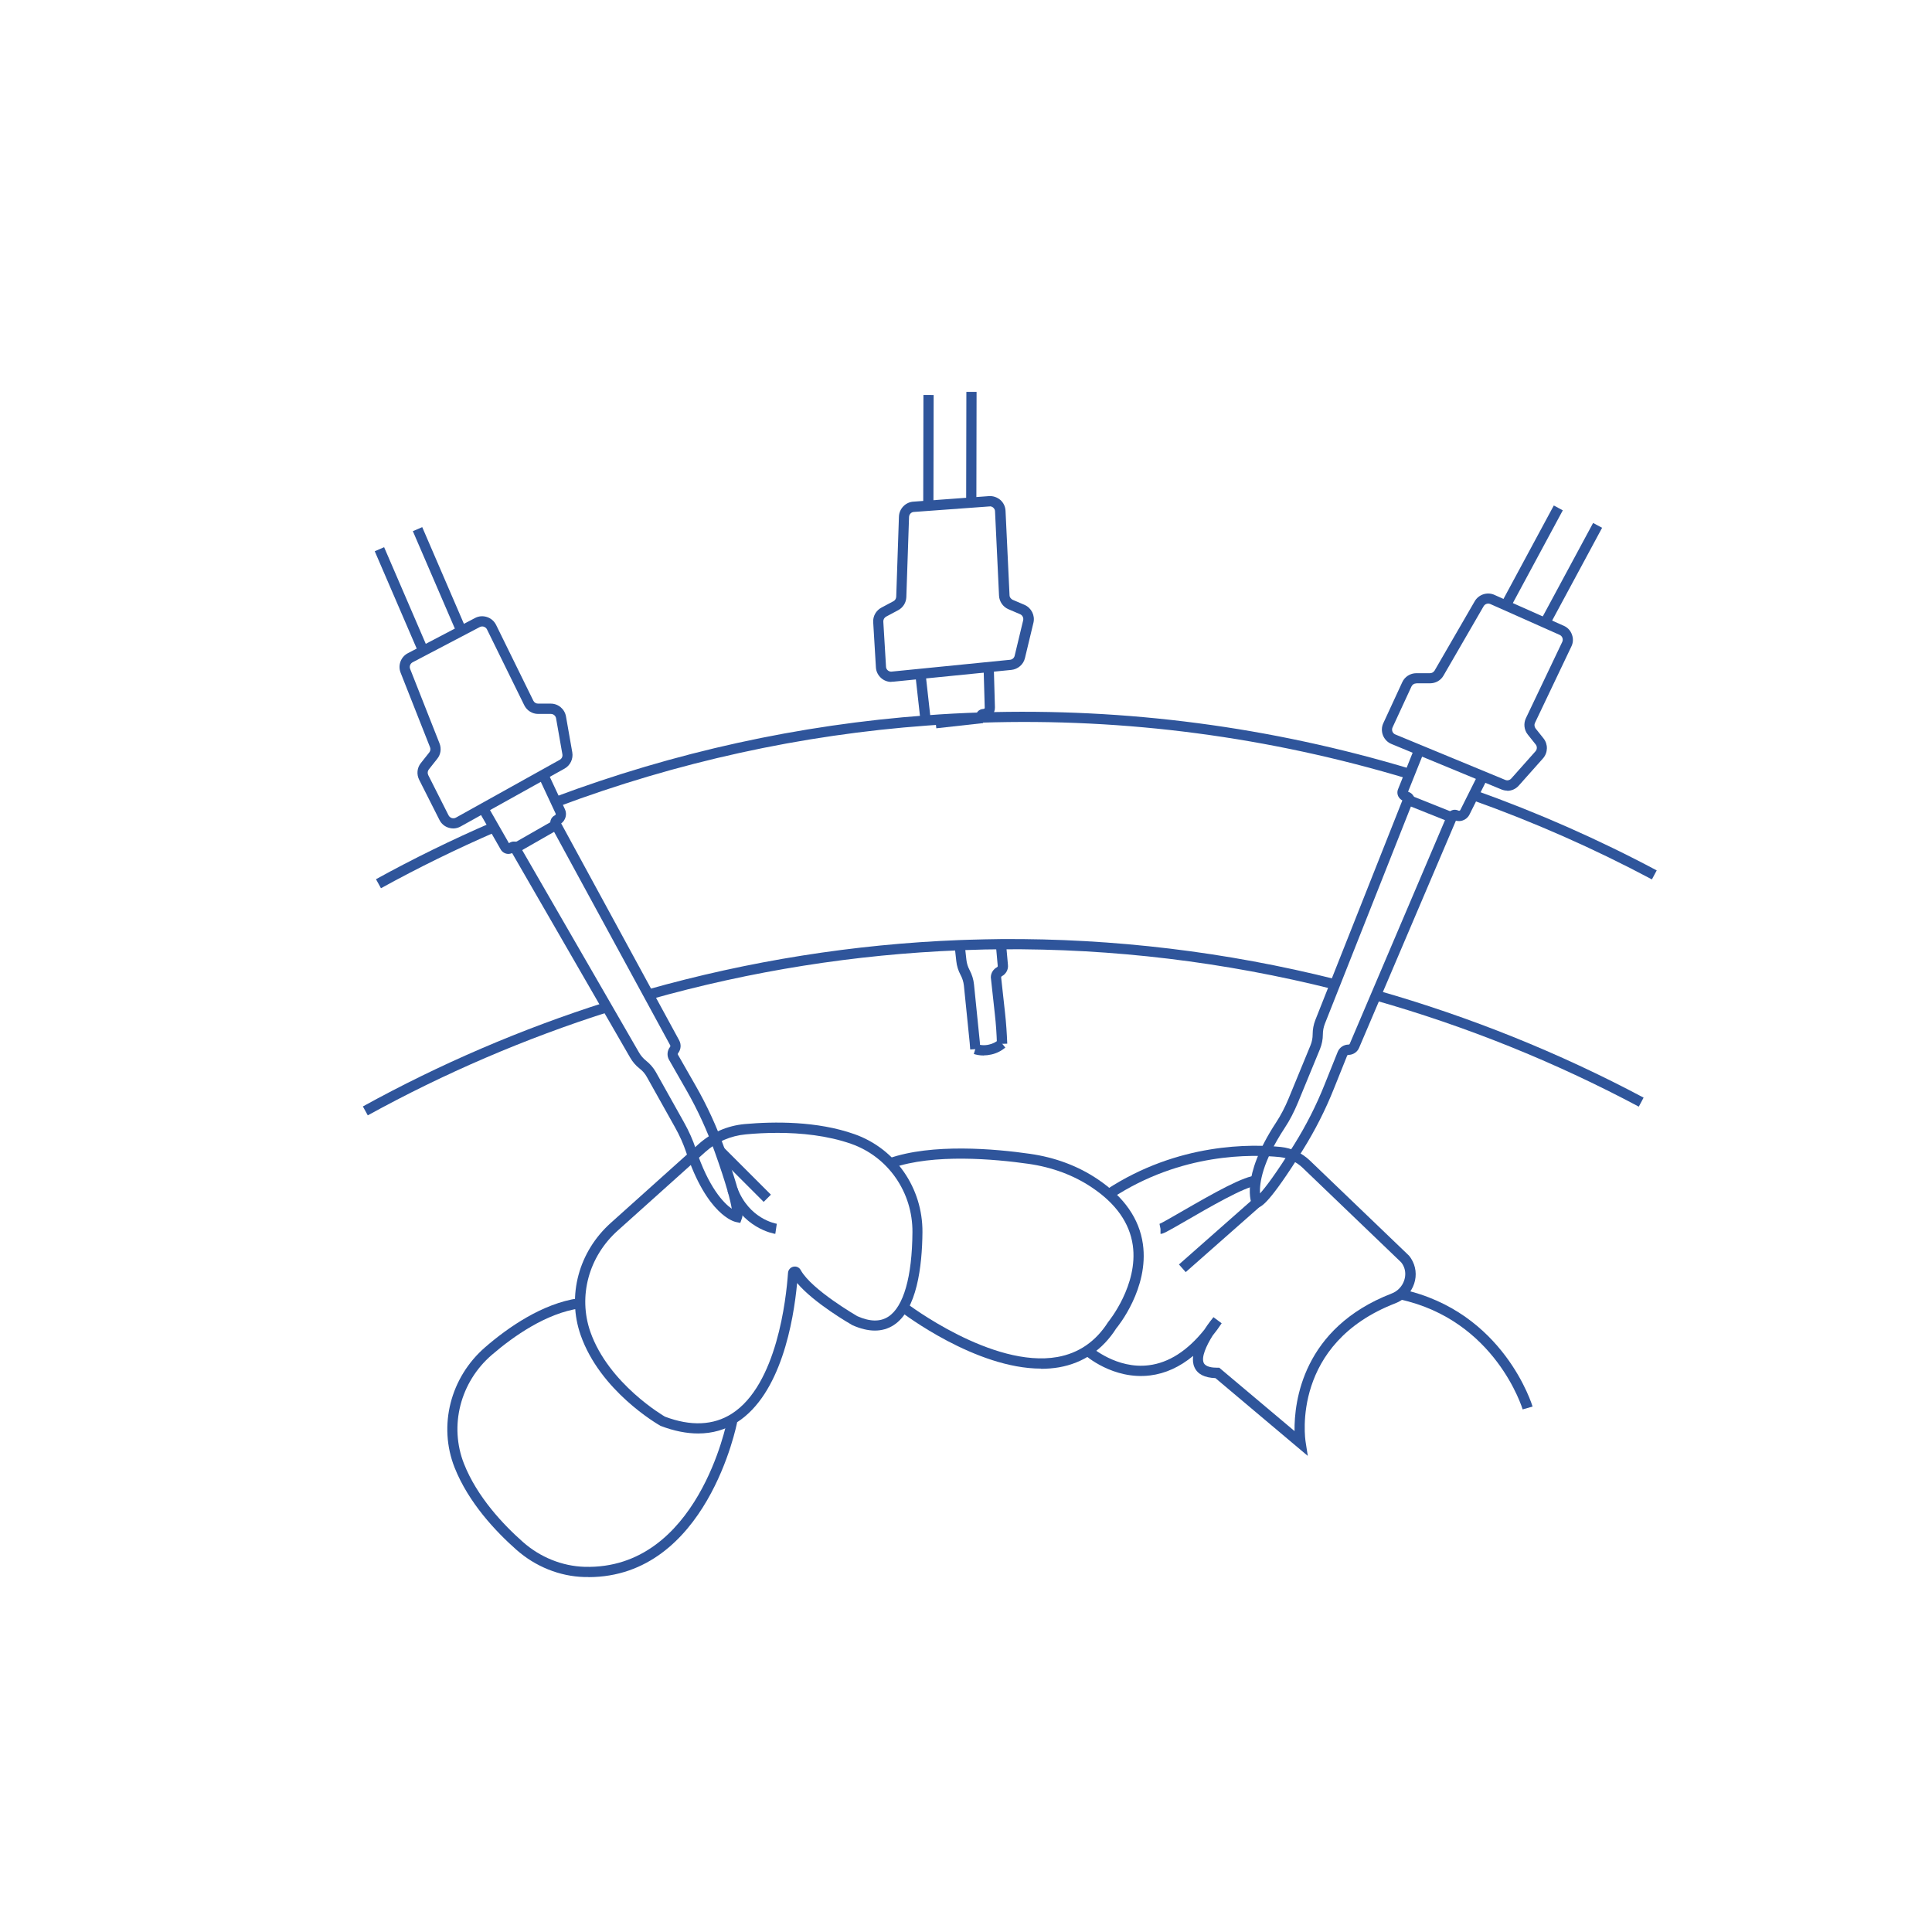 <svg xmlns="http://www.w3.org/2000/svg" id="Capa_2" viewBox="0 0 193 193"><defs><style>.cls-1{fill:#2f559b;}.cls-2{fill:none;}</style></defs><g id="Capa_1-2"><g><path class="cls-1" d="M58.78,157.54c-.14,0-.27,0-.41,0-2.47-.07-4.88-1.04-6.79-2.73-2.05-1.81-4.78-4.7-6.17-8.21-1.65-4.18-.42-9.01,3.06-12.02,2.25-1.95,5.7-4.37,9.33-4.89l.14,1.01c-3.38,.48-6.66,2.8-8.81,4.65-3.16,2.72-4.27,7.09-2.78,10.87,1.31,3.32,3.93,6.09,5.89,7.82,1.73,1.53,3.92,2.41,6.15,2.48,11.32,.32,14.22-14.49,14.25-14.64l1,.19c-.03,.16-3.02,15.48-14.87,15.48Z"></path><path class="cls-1" d="M69.76,143.2c-1.18,0-2.44-.25-3.77-.76-.31-.17-6.04-3.49-7.99-9.08-1.37-3.93-.19-8.32,3.01-11.19l8.78-7.88c1.28-1.15,2.88-1.84,4.61-2,2.94-.26,7.23-.31,10.96,1.01,4.09,1.44,6.82,5.37,6.79,9.79-.03,3.41-.55,7.79-2.88,9.29-1.12,.72-2.5,.72-4.12,0-.21-.12-3.83-2.2-5.52-4.21-.36,3.84-1.62,11.1-6,13.91-1.16,.75-2.47,1.12-3.89,1.12Zm7.89-30.03c-1.15,0-2.22,.06-3.15,.15-1.51,.14-2.9,.74-4.02,1.74l-8.78,7.88c-2.89,2.59-3.96,6.55-2.73,10.09,1.82,5.22,7.4,8.46,7.46,8.49,2.57,.97,4.84,.88,6.68-.3,4.5-2.88,5.43-11.49,5.61-14.06h0c.02-.3,.23-.55,.53-.62,.3-.07,.6,.07,.74,.34,1.1,1.98,5.61,4.57,5.65,4.6,1.26,.56,2.29,.58,3.1,.05,1.52-.98,2.38-3.98,2.41-8.44,.03-3.98-2.42-7.52-6.11-8.82-2.39-.84-5.04-1.1-7.38-1.1Zm1.43,14.2s0,0,0,0c0,0,0,0,0,0Z"></path><path class="cls-1" d="M104,136.72c-6.54,0-13.74-5.48-14.07-5.73l.62-.81c.09,.07,8.58,6.53,15.08,5.38,2.13-.38,3.83-1.55,5.06-3.48,.07-.09,3.04-3.72,2.47-7.69-.32-2.22-1.68-4.15-4.06-5.75-1.84-1.24-3.99-2.04-6.38-2.38-3.31-.47-9.47-1.04-13.62,.43l-.34-.96c4.35-1.54,10.71-.96,14.11-.47,2.54,.36,4.83,1.22,6.8,2.55,2.63,1.77,4.14,3.94,4.5,6.46,.63,4.42-2.52,8.27-2.66,8.43-1.35,2.13-3.29,3.46-5.71,3.89-.59,.1-1.2,.15-1.81,.15Z"></path><path class="cls-1" d="M130.62,145.42l-9.2-7.75c-1.08-.04-1.78-.39-2.09-1.07-.16-.34-.19-.73-.14-1.15-1.34,1.11-2.77,1.76-4.29,1.95-3.7,.46-6.48-1.99-6.59-2.1l.68-.76s2.56,2.26,5.79,1.84c1.99-.25,3.85-1.45,5.53-3.55,.41-.64,.81-1.12,.91-1.25l.82,.61c-.29,.44-.59,.85-.9,1.23-.65,1.03-1.15,2.17-.89,2.73,.19,.4,.84,.48,1.36,.48h.19l7.52,6.33c-.04-2.93,.81-10.3,9.69-13.74,.61-.23,1.07-.72,1.27-1.33,.18-.56,.12-1.13-.18-1.61-.04-.06-.08-.12-.13-.18l-9.85-9.45c-.62-.59-1.42-.97-2.26-1.06-2.74-.28-9.85-.46-16.79,4.11l-.56-.85c7.21-4.74,14.61-4.56,17.46-4.27,1.06,.11,2.08,.59,2.87,1.34l9.91,9.51c.12,.15,.18,.23,.23,.32,.46,.73,.57,1.64,.29,2.48-.3,.9-.98,1.62-1.87,1.96-10.4,4.02-9.04,13.47-8.97,13.87l.21,1.35Z"></path><path class="cls-1" d="M152.11,140.8c-.03-.09-2.7-8.92-12.29-11l.22-1c10.2,2.21,13.03,11.62,13.06,11.71l-.98,.28Z"></path><path class="cls-1" d="M125.28,120.76l-.2-.4c-.05-.11-1.26-2.66,2.41-8.25,.46-.7,.88-1.51,1.24-2.38l2.19-5.32c.14-.35,.21-.71,.21-1.09,0-.49,.09-.97,.27-1.43l8.69-21.93c-.13-.07-.25-.17-.34-.3-.17-.24-.2-.55-.09-.82l1.54-3.85,.95,.38-1.49,3.72c.17,.06,.36,.16,.47,.32l.15,.22-.09,.32-8.84,22.32c-.13,.34-.2,.69-.2,1.05,0,.51-.1,1.01-.29,1.48l-2.19,5.32c-.39,.94-.83,1.8-1.33,2.55-2.26,3.44-2.53,5.55-2.47,6.55,.52-.57,1.54-1.88,3.43-4.91,1.17-1.88,2.19-3.88,3.01-5.94l1.32-3.29c.18-.44,.6-.73,1.08-.73,.06,0,.11-.03,.13-.09l9.74-22.87c.09-.21,.26-.37,.47-.45,.21-.08,.45-.06,.65,.04,.07,.03,.15,0,.18-.06l1.89-3.78,.91,.46-1.89,3.78c-.14,.28-.38,.48-.67,.58-.22,.08-.46,.08-.68,.02l-9.67,22.69c-.18,.43-.6,.71-1.07,.71-.06,0-.11,.03-.13,.09l-1.32,3.29c-.84,2.11-1.88,4.16-3.09,6.1-3.38,5.41-4.14,5.66-4.47,5.77l-.42,.14Zm19.97-38.87s0,0,0,0c0,0,0,0,0,0Zm-4.9-1.85s.02,.02,.03,.03v-.02h-.03Zm.16-1s.05,0,.08,.02c-.02-.02-.05-.03-.08-.03h0Z"></path><rect class="cls-1" x="142.49" y="78.5" width="1.02" height="4.7" transform="translate(14.82 183.59) rotate(-68.2)"></rect><path class="cls-1" d="M150.57,78.98c-.2,0-.4-.04-.59-.12l-10.98-4.54c-.39-.16-.69-.47-.85-.87-.15-.4-.14-.83,.04-1.21l1.89-4.09c.25-.55,.8-.9,1.41-.9h1.36c.19,0,.36-.1,.46-.26l4.01-6.93c.41-.7,1.3-.97,2.02-.61l6.87,3.06c.39,.17,.68,.48,.82,.88,.15,.4,.13,.82-.06,1.2l-3.63,7.62c-.09,.18-.06,.4,.06,.56l.79,.99c.47,.59,.45,1.43-.05,2l-2.42,2.72c-.3,.34-.72,.52-1.16,.52Zm-9.09-10.71c-.21,0-.39,.12-.48,.31l-1.89,4.09c-.06,.13-.06,.28-.01,.41,.05,.13,.16,.24,.29,.29l10.98,4.54c.21,.09,.45,.03,.6-.14l2.42-2.72c.17-.19,.18-.48,.02-.68l-.79-.99c-.37-.46-.44-1.1-.19-1.63l3.63-7.62c.06-.13,.07-.27,.02-.41-.05-.14-.15-.24-.28-.3l-6.9-3.07c-.25-.12-.55-.03-.69,.21l-4.01,6.93c-.27,.48-.79,.77-1.34,.77h-1.36Z"></path><rect class="cls-1" x="147.5" y="55.1" width="11.07" height="1.02" transform="translate(31.51 163.97) rotate(-61.69)"></rect><rect class="cls-1" x="151.43" y="56.84" width="11.07" height="1.02" transform="translate(32.04 168.35) rotate(-61.69)"></rect><path class="cls-1" d="M73.93,122.16l-.43-.09c-.12-.02-2.87-.67-4.97-7.01-.27-.8-.64-1.63-1.1-2.45l-2.81-5.02c-.18-.33-.42-.61-.72-.84-.39-.3-.71-.68-.95-1.1l-11.79-20.43c-.14,.06-.28,.09-.44,.08-.29-.02-.56-.19-.7-.44l-2.06-3.6,.89-.51,1.99,3.48c.15-.1,.35-.18,.54-.16l.27,.02,.19,.27,12,20.79c.18,.31,.42,.59,.7,.81,.4,.32,.73,.7,.98,1.14l2.81,5.02c.49,.88,.89,1.77,1.17,2.63,1.29,3.89,2.78,5.42,3.6,6-.12-.77-.52-2.38-1.72-5.74-.75-2.09-1.68-4.12-2.78-6.05l-1.76-3.08c-.24-.41-.2-.93,.1-1.3,.03-.04,.04-.11,.01-.16l-11.88-21.84c-.11-.2-.13-.43-.06-.65s.23-.39,.43-.49c.07-.03,.1-.11,.06-.18l-1.79-3.83,.93-.43,1.79,3.83c.24,.51,.07,1.11-.37,1.43l11.79,21.67c.22,.41,.18,.91-.11,1.28-.04,.05-.04,.11-.01,.16l1.76,3.08c1.13,1.97,2.09,4.06,2.86,6.21,2.14,6.01,1.87,6.76,1.75,7.09l-.15,.42Zm-22.54-37.12s-.02,.02-.02,.02c.02,0,.03,0,.04-.01h-.02Zm-.65-.78s-.05,.02-.07,.05h0s.04-.03,.06-.05Zm5.12-1.9h0Z"></path><rect class="cls-1" x="51.3" y="82.97" width="4.7" height="1.02" transform="translate(-34.37 37.66) rotate(-29.77)"></rect><path class="cls-1" d="M45.29,82.76c-.15,0-.3-.02-.46-.07-.41-.12-.74-.4-.93-.78l-2.03-4.02c-.27-.54-.21-1.19,.17-1.66l.84-1.06c.12-.15,.15-.35,.08-.52l-2.94-7.45c-.3-.76,.04-1.62,.77-1.97l6.66-3.49c.37-.2,.8-.23,1.2-.1,.4,.13,.72,.41,.91,.79l3.72,7.57c.09,.18,.27,.29,.47,.29h1.27s0,0,0,0c.75,0,1.39,.54,1.52,1.28l.63,3.59c.11,.65-.2,1.3-.77,1.62l-10.38,5.78c-.23,.13-.49,.2-.75,.2Zm2.88-20.18c-.08,0-.17,.02-.24,.06l-6.69,3.51c-.25,.12-.37,.41-.27,.67l2.94,7.45c.2,.51,.12,1.1-.23,1.53l-.84,1.06c-.13,.16-.15,.38-.06,.57l2.03,4.02c.07,.13,.18,.22,.32,.27,.14,.04,.28,.03,.41-.04l10.38-5.78c.2-.11,.3-.33,.26-.55l-.63-3.59c-.04-.25-.26-.44-.52-.44h-1.27s0,0,0,0c-.59,0-1.13-.34-1.39-.87l-3.72-7.57c-.06-.13-.17-.22-.31-.27-.05-.02-.11-.03-.17-.03Z"></path><rect class="cls-1" x="39.58" y="54.41" width="1.02" height="11.07" transform="translate(-20.45 20.77) rotate(-23.32)"></rect><rect class="cls-1" x="43.39" y="52.41" width="1.02" height="11.07" transform="translate(-19.35 22.11) rotate(-23.32)"></rect><path class="cls-1" d="M92.27,72.38c-.19-.15-.31-.36-.34-.59l-.46-4.13,1.02-.11,.46,4.12s-.02-.07-.05-.09l-.63,.8Z"></path><path class="cls-1" d="M98.28,71.84c.11,0,.2-.09,.2-.2l-1.01,.18-.02-.13c0-.5,.35-.86,.79-.87,.05,0,.08-.03,.1-.04,.02-.02,.04-.05,.03-.09l-.12-4.24,1.02-.02,.12,4.23c.01,.3-.1,.6-.31,.82s-.5,.36-.81,.36Z"></path><path class="cls-1" d="M96.92,104.84c-.01-.22-.03-.44-.05-.66l-.58-5.72c-.04-.37-.15-.73-.33-1.06-.23-.43-.38-.9-.43-1.39l-.17-1.53,1.01-.12,.17,1.53c.04,.36,.15,.7,.32,1.02,.24,.45,.39,.94,.44,1.44l.58,5.73c.02,.24,.04,.47,.05,.7l-1.02,.06Z"></path><path class="cls-1" d="M99.59,104.29c-.03-1.02-.1-2.03-.21-2.99l-.4-3.66c0-.43,.24-.82,.62-1.02,.05-.03,.08-.08,.07-.13l-.19-2.12,1.02-.09,.19,2.11c.05,.46-.19,.91-.61,1.13-.04,.02-.07,.07-.07,.12l.39,3.55c.11,.99,.18,2.03,.22,3.07l-1.02,.03Z"></path><rect class="cls-1" x="93.46" y="71.48" width="4.7" height="1.02" transform="translate(-7.35 11) rotate(-6.33)"></rect><path class="cls-1" d="M89.04,68.12c-.37,0-.72-.13-1-.37-.32-.28-.52-.66-.54-1.09l-.27-4.5c-.04-.6,.28-1.17,.82-1.46l1.2-.64c.17-.09,.27-.26,.28-.45l.27-8c.03-.81,.68-1.47,1.49-1.5l7.5-.55c.41-.03,.82,.11,1.14,.38,.32,.28,.5,.67,.52,1.09l.4,8.43c0,.2,.14,.38,.32,.46l1.17,.5c.69,.3,1.07,1.05,.9,1.78l-.85,3.54c-.15,.64-.7,1.11-1.35,1.18l-11.82,1.18c-.05,0-.11,0-.16,0Zm9.85-17.53s-.03,0-.04,0l-7.53,.55c-.28,0-.5,.23-.51,.51l-.27,8c-.02,.55-.33,1.05-.82,1.31l-1.2,.64c-.18,.1-.29,.29-.28,.5l.27,4.5c0,.14,.07,.28,.18,.37,.11,.09,.25,.14,.39,.12l11.82-1.18c.22-.02,.41-.18,.46-.4l.85-3.54c.06-.25-.07-.51-.3-.61l-1.17-.5c-.54-.23-.91-.76-.94-1.35l-.4-8.43c0-.14-.07-.27-.18-.37-.1-.09-.22-.13-.35-.13Z"></path><rect class="cls-1" x="87.21" y="44.48" width="11.07" height="1.02" transform="translate(47.58 137.65) rotate(-89.89)"></rect><rect class="cls-1" x="91.5" y="44.17" width="11.07" height="1.02" transform="translate(52.17 141.63) rotate(-89.89)"></rect><path class="cls-1" d="M55.71,80.6l-.36-.96c12-4.5,24.51-7.25,37.2-8.18,1.75-.14,3.58-.23,5.41-.29,14.56-.46,29.01,1.44,43.02,5.66l-.29,.98c-13.9-4.19-28.24-6.09-42.63-5.62-1.89,.06-3.69,.16-5.43,.29-12.59,.92-25.01,3.65-36.91,8.11Z"></path><path class="cls-1" d="M165.02,87.85c-5.76-3.07-11.81-5.74-17.99-7.94l.34-.96c6.23,2.22,12.33,4.91,18.13,8l-.48,.9Z"></path><path class="cls-1" d="M38.05,88.72l-.49-.89c3.72-2.05,7.62-3.96,11.57-5.67l.41,.94c-3.92,1.7-7.78,3.59-11.48,5.63Z"></path><path class="cls-1" d="M163.71,110.55c-8.35-4.45-17.23-8.03-26.39-10.63l.28-.98c9.23,2.63,18.18,6.23,26.59,10.71l-.48,.9Z"></path><path class="cls-1" d="M36.74,111.42l-.49-.89c7.69-4.24,15.84-7.74,24.23-10.41l.31,.97c-8.33,2.65-16.42,6.13-24.05,10.33Z"></path><path class="cls-1" d="M64.9,99.85l-.28-.98c10.19-2.88,20.69-4.55,31.22-4.96,.29-.01,.58-.02,.87-.03,1.1-.03,2.19-.06,3.27-.07,11.26-.08,22.52,1.27,33.51,4.03l-.25,.99c-10.91-2.74-22.09-4.09-33.25-4-1.07,0-2.15,.03-3.25,.07-.29,0-.58,.02-.86,.03-10.45,.41-20.87,2.06-30.98,4.92Z"></path><path class="cls-1" d="M98.27,105.44c-.4,0-.74-.07-.99-.15l.3-.98c.28,.08,.72,.16,1.22,.04,.36-.08,.7-.25,.98-.49l.65,.79c-.41,.34-.89,.58-1.4,.69-.27,.06-.52,.09-.75,.09Z"></path><rect class="cls-1" x="116.88" y="122.9" width="9.9" height="1.02" transform="translate(-51.18 111.48) rotate(-41.42)"></rect><path class="cls-1" d="M115.93,123.27v-.51l-.1-.5c.2-.07,1.19-.64,2.14-1.19,3.43-1.98,6.36-3.63,7.56-3.63v1.02c-1.03,0-4.95,2.27-7.05,3.49-2.04,1.18-2.3,1.31-2.55,1.31Z"></path><path class="cls-1" d="M77.45,123.26c-.14-.02-3.37-.55-4.77-4.27l.96-.36c1.18,3.14,3.85,3.6,3.96,3.62l-.15,1.01Z"></path><rect class="cls-1" x="73.74" y="113.91" width="1.02" height="6.79" transform="translate(-61.2 86.86) rotate(-45)"></rect><rect class="cls-2" width="193" height="193"></rect></g></g></svg>